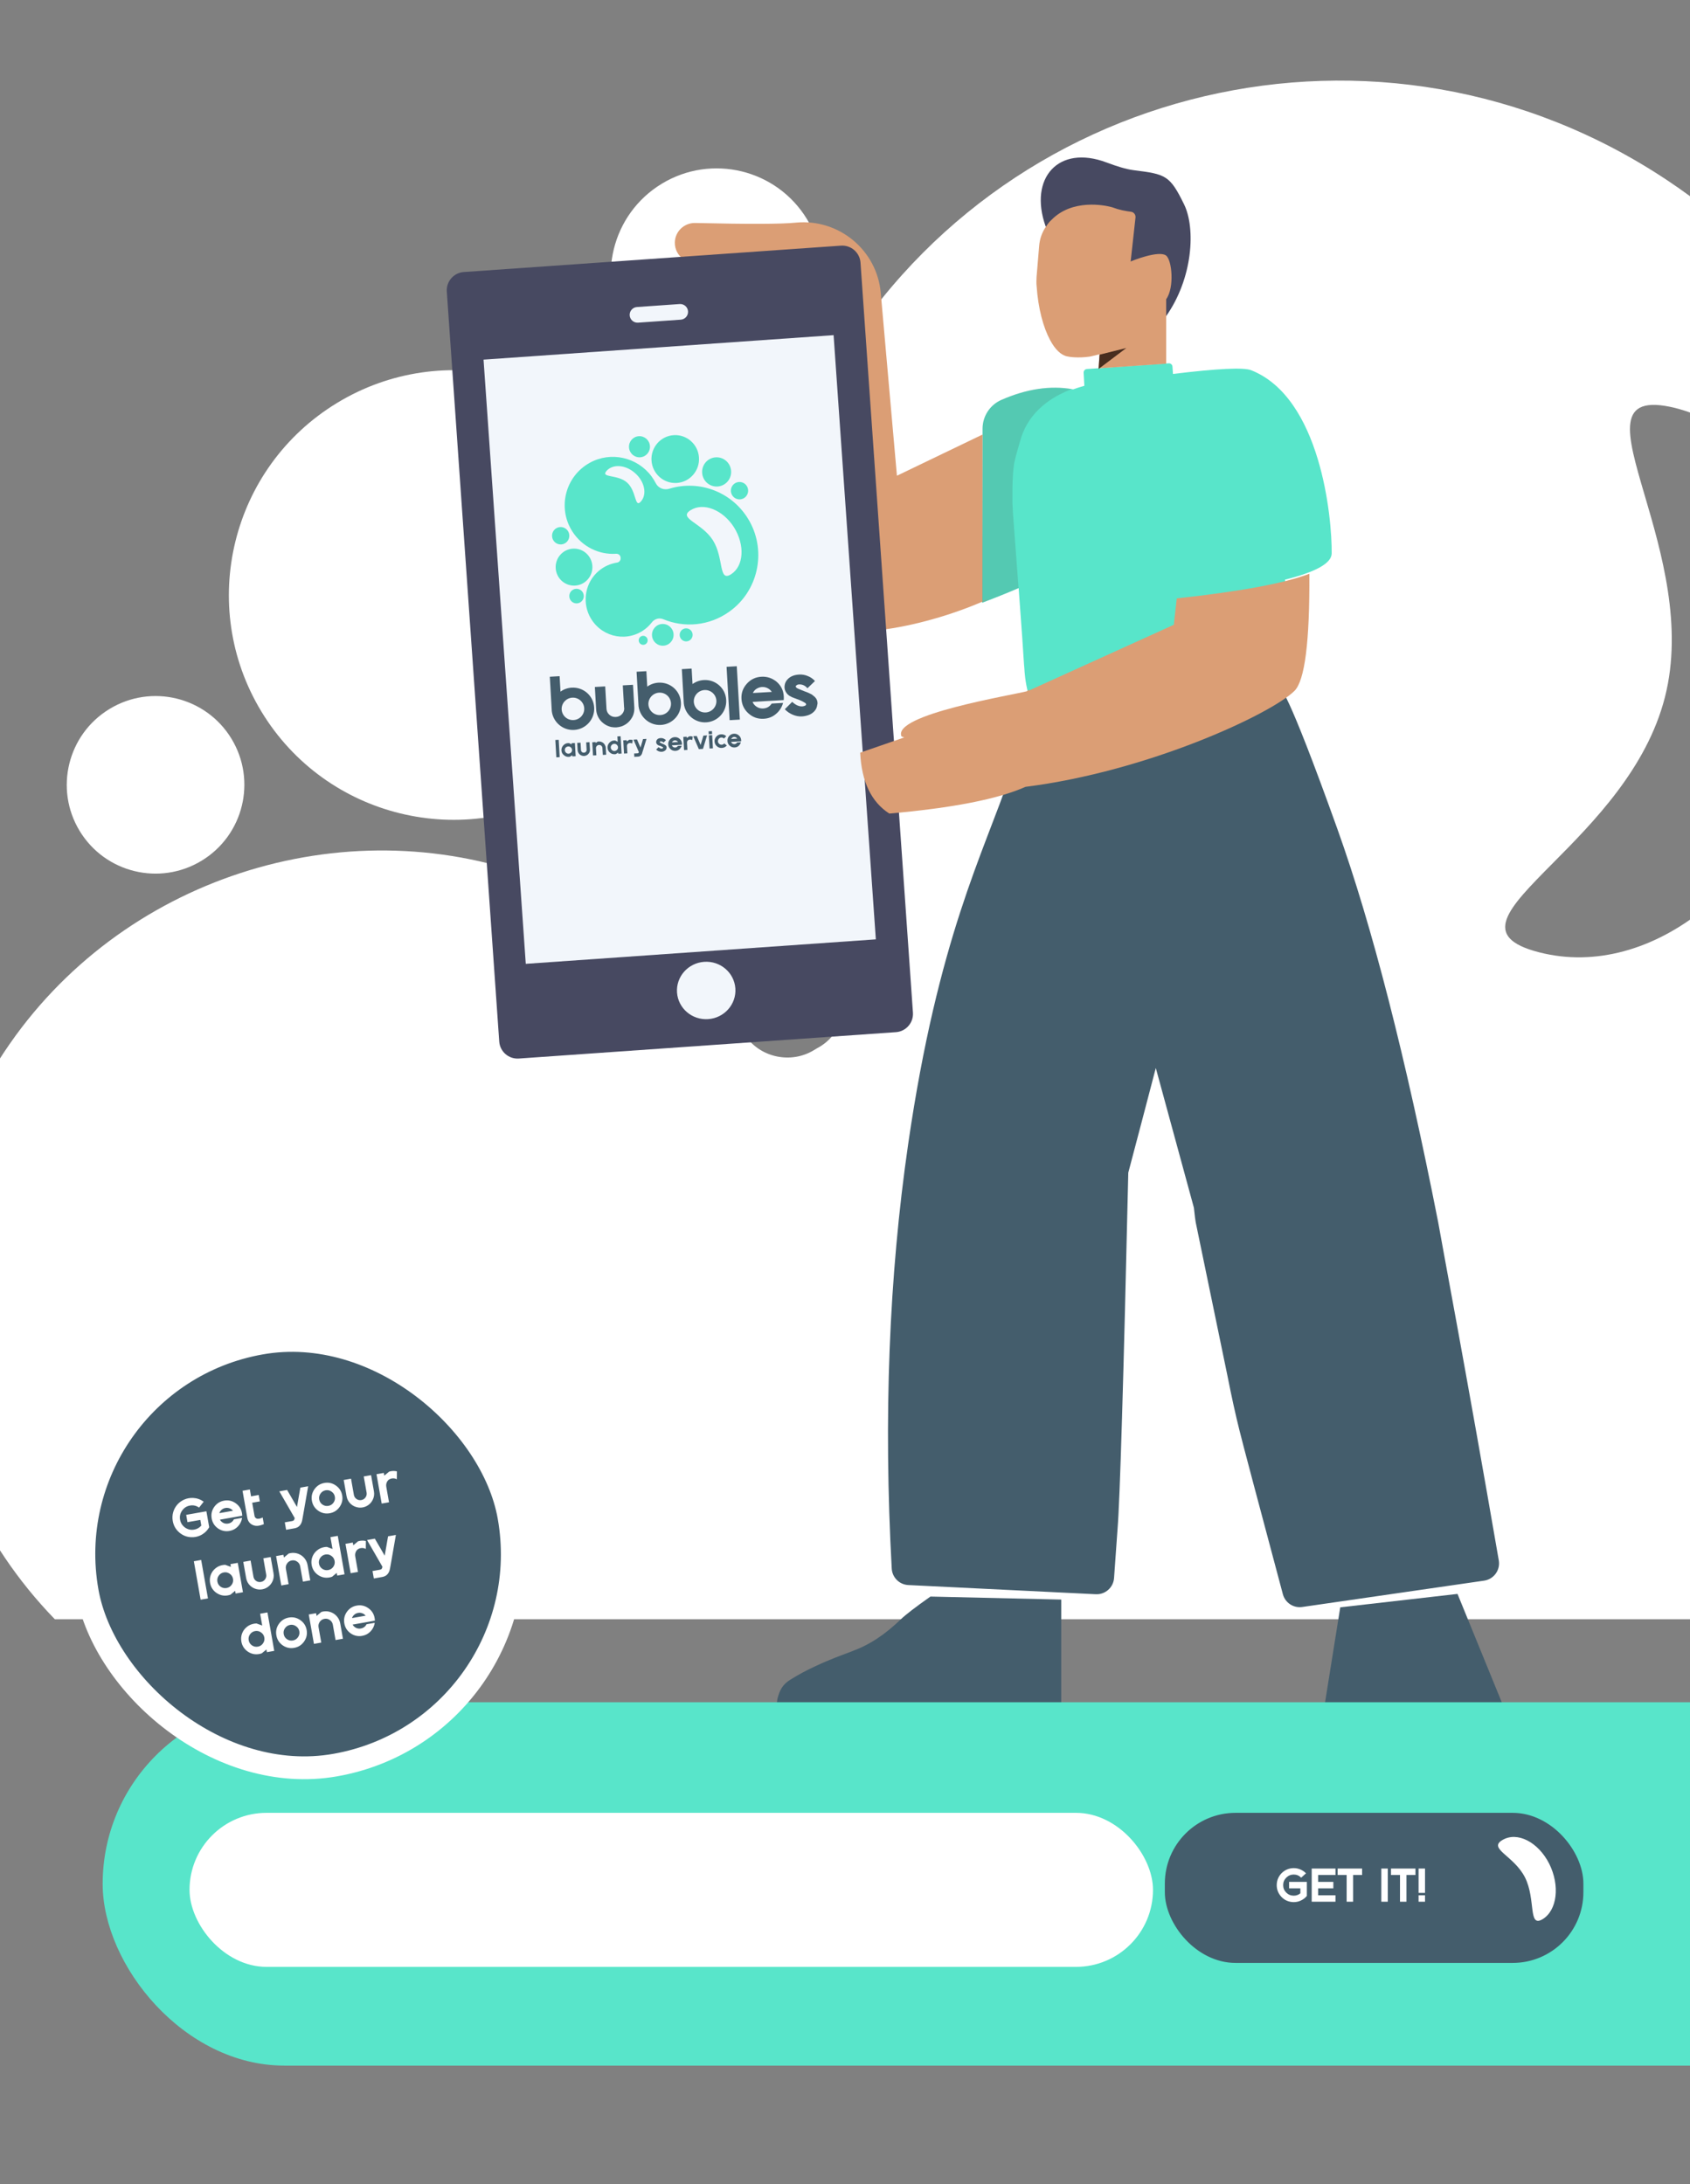 <svg width="428" height="553" viewBox="0 0 428 553" fill="none" xmlns="http://www.w3.org/2000/svg">
<rect x="0" y="0" width="428" height="553" fill="#808080" stroke="none"/>
<g clip-path="url(#clip0_601_670)">
<path d="M158.569 83.322C166.242 95.965 182.719 99.989 195.372 92.311C208.024 84.632 212.061 68.158 204.388 55.515C196.715 42.872 180.238 38.848 167.586 46.526C154.933 54.205 150.897 70.679 158.569 83.322Z" fill="white"/>
<path d="M20.169 210.385C26.609 220.996 40.438 224.373 51.057 217.929C61.676 211.484 65.064 197.658 58.624 187.047C52.184 176.436 38.356 173.058 27.736 179.503C17.117 185.947 13.729 199.774 20.169 210.385Z" fill="white"/>
<path d="M66.223 180.198C82.528 207.064 117.541 215.616 144.428 199.299C171.315 182.982 179.893 147.975 163.588 121.108C147.284 94.242 112.27 85.69 85.383 102.008C58.497 118.325 49.918 153.332 66.223 180.198Z" fill="white"/>
<path fill-rule="evenodd" clip-rule="evenodd" d="M508.859 409.973C512.038 375.472 500.258 336.488 465.326 301.004C453.37 288.683 450.985 269.994 461.012 256.078C465.412 249.492 469.973 242.25 473.467 235.095C505.81 168.481 484.339 86.982 422.358 45.729C349.923 -2.603 252.635 20.641 209.99 95.185C181.994 144.058 184.155 202.038 211.444 247.004C215.414 253.545 213.73 261.839 206.936 265.402L206.118 265.899C200.39 269.375 192.752 267.857 188.87 262.382C176.814 246.206 160.667 232.513 139.785 223.931C91.771 203.847 34.901 219.902 4.002 262.147C-30.324 309.252 -23.712 371.254 13.878 409.973L508.859 409.973ZM458.873 185.22C468.62 146.863 452.777 110.611 424.27 103.3C408.929 99.553 411.876 109.584 416.567 125.556C420.719 139.688 426.237 158.473 421.661 176.48C417.073 194.537 403.426 208.299 393.241 218.57C381.79 230.117 374.714 237.254 389.801 241.123C418.308 248.434 449.534 223.33 458.873 185.22Z" fill="white"/>
</g>
<path d="M287.138 43.095C285.202 42.853 282.815 42.104 280.208 41.126C268.054 36.564 260.475 45.069 264.805 57.307L270.388 62.89C275.802 72.704 288.356 89.894 295.26 80.148C302.163 70.403 302.813 57.75 299.877 51.753C296.267 44.378 295.26 44.11 287.138 43.095Z" fill="#474961"/>
<path d="M268.762 431.997C268.692 431.989 268.62 431.985 268.548 431.985H196.827C196.78 431.743 196.755 431.439 196.762 431.044C196.812 430.735 196.818 430.382 196.913 430.03C197.48 427.918 198.167 426.516 200.178 425.269C202.188 424.023 204.241 422.91 206.379 421.93C214.267 418.223 216.962 418.27 222.148 414.869C224.294 413.448 226.268 411.803 228.111 410.023C229.339 408.837 231.848 406.909 235.637 404.24L268.762 405.003V431.997ZM380.729 431.991C380.676 431.987 380.621 431.985 380.567 431.985H335.424L339.425 406.968L369.121 403.57L380.729 431.991Z" fill="#445D6C"/>
<path d="M282.252 170.749C283.763 169.044 285.453 167.468 287.311 166.051C292.712 164.022 303.018 161.876 310.372 164.219C318.971 166.958 324.28 174.45 324.28 174.45C324.28 174.45 325.54 173.137 338.694 209.875C347.463 234.367 355.972 267.556 364.221 309.443C365.011 314.132 371.249 346.87 379.575 395.088C379.582 395.127 379.588 395.167 379.594 395.207C379.943 397.622 378.269 399.863 375.854 400.213L329.795 406.881C327.578 407.202 325.471 405.814 324.893 403.65C319.148 382.168 314.361 364.141 313.894 362.138C312.888 358.138 311.898 353.608 310.874 348.419L302.814 309.457C302.735 309.079 302.582 307.853 302.356 305.78C298.596 291.992 295.381 280.202 292.711 270.41C290.564 278.65 288.242 287.486 285.743 296.917C284.529 349.8 283.623 379.873 283.023 387.136C282.93 388.259 282.635 392.394 282.139 399.542C281.972 401.942 279.917 403.767 277.514 403.65L230.032 401.325C227.772 401.214 225.96 399.414 225.836 397.154C223.736 359.05 225.126 323.205 230.005 289.622C237.578 237.497 249.021 216.198 255.847 196.147C255.923 195.908 261.338 187.333 272.092 170.422C275.83 170.444 279.217 170.553 282.252 170.749Z" fill="#445D6C"/>
<path d="M271.793 98.582C272.748 98.23 273.696 97.933 274.618 97.68L274.435 94.366C274.408 93.884 274.774 93.469 275.256 93.436L295.987 91.993C296.474 91.959 296.896 92.326 296.93 92.813L297.062 94.684C308.37 93.303 314.972 92.987 316.866 93.738C334.441 100.701 337.347 130.93 337.255 140.126C337.23 142.592 333.289 144.806 325.432 146.767C326.288 155.126 326.792 159.848 327.083 162.301C327.083 162.301 327.079 162.736 327.177 163.378C327.426 165.266 267.719 183.748 267.719 183.748C267.674 183.708 267.633 183.712 267.633 183.712C267.633 183.712 266.784 183.569 265.736 183.053C265.216 182.837 264.688 182.536 264.149 182.106C260.156 178.981 259.513 171.182 259.429 169.279C259.376 168.676 259.334 168.202 259.334 168.202C259.17 165.364 258.769 159.618 257.976 148.899C255.145 150.119 252.058 151.36 248.717 152.622L248.84 108.522C248.849 105.369 250.72 102.518 253.609 101.256C260.041 98.445 266.103 97.554 271.793 98.582Z" fill="#58E5CA"/>
<path d="M295.342 75.756V92.091L278.227 93.259L278.466 89.697C276.021 90.32 276.162 90.247 275.927 90.299C273.085 90.708 270.721 90.373 270.29 90.24C268.722 89.944 267.191 88.462 265.932 86.083C264.225 82.908 262.912 78.099 262.532 72.462C262.44 71.659 262.479 70.87 262.518 70.08L263.169 62.258C263.31 60.51 263.89 58.808 264.935 57.33C265.361 56.669 265.772 56.139 266.263 55.705C271.549 50.262 279.807 52.004 281.278 52.378C281.449 52.44 281.625 52.459 281.796 52.52C283.376 53.126 284.9 53.417 286.434 53.621C287.137 53.694 287.644 54.364 287.57 55.062L286.343 66.217C286.766 65.997 293.431 63.342 295.288 64.681C296.821 65.803 297.472 72.806 295.342 75.756ZM250.546 151.559C235.5 158.485 211.276 163.751 204.801 156.206C196.323 146.327 195.207 119.426 201.453 75.503C187.819 72.484 178.375 69.201 173.121 65.656C171.699 64.696 170.864 63.082 170.904 61.371C170.97 58.593 173.283 56.393 176.072 56.458C189.423 56.77 197.884 56.744 201.453 56.381C201.542 56.372 201.632 56.364 201.721 56.356C212.55 55.405 222.102 63.38 223.057 74.17L227.151 120.45L248.829 110.022L248.807 152.222C249.395 152 249.974 151.779 250.546 151.559Z" fill="#DB9E75"/>
<path opacity="0.177" d="M271.459 98.498C267.49 100.004 263.443 102.45 260.738 106.425C259.962 107.577 258.986 109.312 258.324 111.757C258.229 112.112 258.132 112.424 258.037 112.78C257.812 113.537 257.326 115.142 256.934 116.869C256.521 118.815 256.341 122.476 256.411 127.548L256.422 127.677L256.525 129.795C257.103 137.464 257.573 143.751 257.953 148.887C255.141 150.101 252.074 151.335 248.751 152.59L248.844 108.505C248.851 105.36 250.71 102.514 253.588 101.244C259.897 98.462 265.854 97.547 271.459 98.498Z" fill="#444444"/>
<path d="M278.473 89.8L285.252 88.109L278.227 93.409L278.473 89.8Z" fill="#482D1F"/>
<path d="M212.974 62.199L117.462 68.878C114.905 69.057 112.977 71.274 113.156 73.831L126.434 263.71C126.612 266.267 128.83 268.195 131.387 268.016L226.899 261.337C229.456 261.159 231.384 258.941 231.205 256.384L217.927 66.505C217.749 63.948 215.531 62.02 212.974 62.199Z" fill="#474961"/>
<path d="M179.353 258.036C183.433 257.751 186.514 254.272 186.234 250.266C185.954 246.26 182.419 243.244 178.339 243.529C174.259 243.814 171.178 247.293 171.458 251.299C171.738 255.305 175.273 258.321 179.353 258.036Z" fill="#F2F6FB"/>
<path d="M172.129 76.982L161.31 77.739C160.218 77.815 159.394 78.763 159.47 79.855C159.547 80.948 160.494 81.772 161.587 81.695L172.406 80.939C173.499 80.862 174.322 79.915 174.246 78.822C174.17 77.73 173.222 76.906 172.129 76.982Z" fill="#F2F6FB"/>
<path d="M211.112 84.859L122.459 91.058L133.156 244.038L221.809 237.839L211.112 84.859Z" fill="#F2F6FB"/>
<g clip-path="url(#clip1_601_670)">
<path d="M189.875 132.075C185.74 124.574 177.146 121.39 169.503 123.745C168.158 124.149 166.713 123.612 166.081 122.352C165.77 121.78 165.416 121.172 165.029 120.645C161.417 115.754 154.695 114.222 149.364 117.175C143.125 120.621 141.14 128.602 144.939 134.546C147.428 138.447 151.715 140.493 156.007 140.212C156.631 140.171 157.169 140.609 157.171 141.24C157.174 141.279 157.174 141.279 157.176 141.319C157.212 141.869 156.814 142.368 156.271 142.443C154.642 142.708 153.04 143.365 151.629 144.562C148.361 147.301 147.38 152.06 149.278 155.92C151.808 161.04 158.07 162.721 162.732 159.733C163.635 159.16 164.411 158.439 165.062 157.607C165.746 156.695 166.938 156.34 167.986 156.785C173.303 159 179.618 158.507 184.708 154.86C191.934 149.732 194.146 139.843 189.875 132.075ZM153.612 119.224C155.218 117.422 158.446 117.645 160.861 119.814C163.273 121.944 163.916 125.176 162.31 126.978C160.704 128.779 161.237 124.365 158.823 122.196C156.408 120.027 152.009 121.065 153.612 119.224ZM185.146 145.403C181.911 147.469 183.388 141.297 180.545 136.789C177.706 132.32 171.641 131.258 174.875 129.192C178.11 127.126 183.055 129.05 185.895 133.519C188.698 138.03 188.38 143.337 185.146 145.403Z" fill="#58E5CA"/>
<path d="M171.406 122.279C174.724 122.061 177.237 119.177 177.018 115.836C176.799 112.495 173.931 109.963 170.613 110.18C167.295 110.398 164.782 113.283 165.001 116.623C165.22 119.964 168.088 122.496 171.406 122.279Z" fill="#58E5CA"/>
<path d="M162.125 115.786C163.59 115.69 164.7 114.416 164.603 112.941C164.506 111.466 163.24 110.348 161.775 110.444C160.31 110.54 159.2 111.814 159.297 113.289C159.394 114.764 160.66 115.882 162.125 115.786Z" fill="#58E5CA"/>
<path d="M181.731 123.18C183.756 123.047 185.29 121.287 185.156 119.247C185.022 117.208 183.272 115.663 181.247 115.795C179.221 115.928 177.688 117.689 177.821 119.728C177.955 121.767 179.705 123.313 181.731 123.18Z" fill="#58E5CA"/>
<path d="M187.429 126.436C188.635 126.357 189.549 125.308 189.469 124.093C189.39 122.878 188.347 121.958 187.14 122.037C185.934 122.116 185.02 123.165 185.1 124.38C185.179 125.594 186.222 126.515 187.429 126.436Z" fill="#58E5CA"/>
<path d="M173.878 162.395C174.783 162.335 175.468 161.549 175.409 160.638C175.349 159.726 174.567 159.036 173.662 159.095C172.757 159.154 172.072 159.941 172.131 160.852C172.191 161.763 172.973 162.454 173.878 162.395Z" fill="#58E5CA"/>
<path d="M162.964 163.268C163.589 163.227 164.062 162.684 164.021 162.054C163.98 161.425 163.44 160.948 162.815 160.989C162.19 161.03 161.717 161.574 161.758 162.203C161.799 162.832 162.339 163.309 162.964 163.268Z" fill="#58E5CA"/>
<path d="M142.138 137.847C143.345 137.767 144.259 136.719 144.179 135.504C144.1 134.289 143.057 133.368 141.85 133.447C140.644 133.526 139.73 134.575 139.81 135.79C139.889 137.005 140.932 137.926 142.138 137.847Z" fill="#58E5CA"/>
<path d="M168.033 163.488C169.542 163.389 170.684 162.078 170.584 160.559C170.485 159.041 169.181 157.89 167.673 157.989C166.165 158.087 165.023 159.399 165.122 160.917C165.222 162.436 166.525 163.587 168.033 163.488Z" fill="#58E5CA"/>
<path d="M146.134 152.773C147.146 152.706 147.913 151.826 147.846 150.806C147.78 149.787 146.904 149.014 145.892 149.08C144.879 149.147 144.112 150.027 144.179 151.047C144.246 152.066 145.121 152.839 146.134 152.773Z" fill="#58E5CA"/>
<path d="M145.682 148.266C148.246 148.098 150.187 145.869 150.018 143.287C149.849 140.705 147.633 138.749 145.069 138.917C142.505 139.085 140.563 141.314 140.733 143.896C140.902 146.477 143.118 148.434 145.682 148.266Z" fill="#58E5CA"/>
</g>
<g clip-path="url(#clip2_601_670)">
<path d="M141.743 191.702L140.893 191.751L140.64 187.36L141.491 187.311L141.743 191.702Z" fill="#445D6C"/>
<path d="M142.192 190.016C142.175 189.712 142.225 189.404 142.38 189.124C142.534 188.844 142.727 188.629 142.989 188.445C143.252 188.26 143.52 188.177 143.86 188.158C143.962 188.152 144.064 188.146 144.168 188.174L144.766 188.478L144.748 188.174L145.599 188.125L145.791 191.469L144.941 191.518L144.923 191.214L144.364 191.585C144.264 191.625 144.162 191.63 144.06 191.636C143.584 191.664 143.166 191.518 142.807 191.2C142.413 190.884 142.22 190.488 142.192 190.016ZM143.244 189.311C143.084 189.49 143.029 189.73 143.043 189.967C143.056 190.203 143.17 190.4 143.352 190.593C143.532 190.752 143.741 190.841 144.014 190.826C144.252 190.812 144.45 190.699 144.644 190.518C144.805 190.34 144.895 190.131 144.879 189.861C144.866 189.625 144.752 189.428 144.57 189.235C144.391 189.076 144.181 188.986 143.909 189.002C143.637 189.018 143.404 189.133 143.244 189.311Z" fill="#445D6C"/>
<path d="M147.064 188.685L147.134 189.901C147.146 190.103 147.224 190.268 147.367 190.396C147.511 190.523 147.685 190.581 147.889 190.569C148.093 190.557 148.26 190.48 148.388 190.337C148.516 190.194 148.574 190.021 148.563 189.818L148.456 187.961L149.306 187.912L149.413 189.769C149.434 190.141 149.35 190.451 149.127 190.735C148.939 191.017 148.644 191.237 148.342 191.322C148.208 191.364 148.074 191.405 147.938 191.413C147.802 191.421 147.664 191.395 147.526 191.369C147.18 191.287 146.898 191.134 146.678 190.876C146.459 190.617 146.303 190.287 146.284 189.95L146.177 188.092L147.027 188.043L147.064 188.685Z" fill="#445D6C"/>
<path d="M150.82 188.13L151.413 187.757C151.481 187.753 151.549 187.749 151.617 187.745C151.923 187.727 152.199 187.779 152.481 187.932C152.761 188.052 152.943 188.245 153.128 188.505C153.28 188.768 153.398 189.032 153.415 189.336L153.516 191.092L152.666 191.141L152.565 189.385C152.551 189.148 152.473 188.983 152.294 188.824C152.114 188.665 151.94 188.607 151.702 188.621C151.464 188.635 151.297 188.712 151.137 188.891C150.977 189.07 150.918 189.242 150.932 189.479L151.033 191.235L150.183 191.284L149.99 187.94L150.841 187.891L150.854 188.128L150.82 188.13Z" fill="#445D6C"/>
<path d="M153.859 189.344C153.842 189.04 153.892 188.732 154.047 188.452C154.201 188.172 154.394 187.958 154.656 187.773C154.919 187.589 155.187 187.506 155.527 187.486C155.629 187.48 155.731 187.474 155.835 187.502L156.433 187.807L156.355 186.456L157.171 186.409L157.424 190.799L156.574 190.848L156.556 190.544L155.997 190.915C155.897 190.955 155.795 190.961 155.693 190.967C155.217 190.994 154.799 190.849 154.439 190.531C154.08 190.212 153.886 189.817 153.859 189.344ZM154.911 188.64C154.75 188.818 154.66 189.027 154.676 189.297C154.689 189.534 154.803 189.73 154.985 189.923C155.164 190.082 155.374 190.172 155.646 190.156C155.885 190.142 156.083 190.029 156.277 189.849C156.437 189.67 156.528 189.462 156.512 189.191C156.499 188.955 156.385 188.758 156.203 188.565C156.023 188.406 155.814 188.317 155.541 188.332C155.303 188.346 155.071 188.461 154.911 188.64Z" fill="#445D6C"/>
<path d="M158.779 187.672L159.372 187.299C159.44 187.295 159.508 187.291 159.576 187.287C159.814 187.273 160.02 187.295 160.23 187.385L160.111 188.273C159.969 188.179 159.829 188.12 159.659 188.129C159.487 188.105 159.353 188.147 159.219 188.189C159.086 188.264 158.988 188.337 158.894 188.478C158.8 188.619 158.775 188.79 158.787 188.993L158.888 190.749L158.038 190.798L157.845 187.454L158.696 187.405L158.711 187.676L158.779 187.672Z" fill="#445D6C"/>
<path d="M163.729 187.082L162.781 190.186C162.783 190.22 162.753 190.289 162.723 190.359C162.693 190.428 162.662 190.498 162.666 190.565C162.636 190.635 162.64 190.703 162.608 190.738C162.522 191.014 162.395 191.191 162.233 191.336C162.071 191.481 161.87 191.56 161.598 191.576L160.646 191.631L160.597 190.786L161.448 190.737C161.55 190.731 161.616 190.694 161.682 190.656C161.714 190.62 161.744 190.551 161.806 190.446L160.429 187.272L161.314 187.221L161.351 187.286L161.706 188.113L162.216 189.27L162.673 187.719L162.844 187.133L163.729 187.082Z" fill="#445D6C"/>
<path d="M167.952 189.312C167.95 189.279 167.95 189.279 167.948 189.245C167.946 189.211 167.912 189.213 167.876 189.181C167.84 189.149 167.806 189.151 167.77 189.12C167.734 189.088 167.7 189.09 167.63 189.06C167.594 189.028 167.526 189.032 167.524 188.998C167.49 189 167.454 188.968 167.418 188.936C167.382 188.905 167.348 188.907 167.348 188.907C167.348 188.907 167.314 188.909 167.278 188.877C167.242 188.845 167.208 188.847 167.174 188.849C167.174 188.849 167.138 188.817 167.07 188.821C167.034 188.789 167 188.791 166.966 188.793C166.932 188.795 166.896 188.763 166.862 188.765C166.826 188.733 166.792 188.735 166.756 188.703C166.722 188.705 166.686 188.674 166.65 188.642C166.614 188.61 166.58 188.612 166.545 188.58C166.509 188.548 166.509 188.548 166.473 188.516C166.437 188.485 166.437 188.485 166.401 188.453C166.217 188.226 166.135 187.994 166.19 187.753C166.212 187.549 166.306 187.408 166.401 187.267C166.529 187.124 166.659 187.015 166.827 186.971C166.993 186.894 167.164 186.884 167.368 186.872C167.606 186.859 167.848 186.912 168.058 187.002C168.268 187.092 168.481 187.249 168.661 187.408L168.048 188.019C167.866 187.826 167.654 187.703 167.416 187.717C167.314 187.723 167.212 187.728 167.146 187.766C167.08 187.804 167.048 187.84 167.05 187.873C167.052 187.907 167.052 187.907 167.088 187.939C167.124 187.971 167.126 188.005 167.16 188.003C167.196 188.034 167.23 188.032 167.266 188.064C167.302 188.096 167.336 188.094 167.372 188.126C167.406 188.124 167.442 188.156 167.477 188.188C167.513 188.219 167.547 188.217 167.547 188.217C167.583 188.249 167.653 188.279 167.757 188.307C167.861 188.335 167.931 188.365 167.967 188.397C168.037 188.426 168.107 188.456 168.177 188.486C168.247 188.516 168.319 188.58 168.389 188.61C168.425 188.641 168.497 188.705 168.567 188.735C168.639 188.798 168.677 188.864 168.713 188.896C168.751 188.961 168.754 189.029 168.792 189.095C168.796 189.162 168.802 189.263 168.808 189.365C168.786 189.569 168.727 189.742 168.599 189.885C168.471 190.028 168.306 190.139 168.14 190.216C167.974 190.294 167.772 190.339 167.568 190.351C167.33 190.365 167.054 190.313 166.81 190.225C166.564 190.104 166.352 189.98 166.17 189.788L166.784 189.176C167.107 189.463 167.387 189.582 167.657 189.533C167.89 189.418 167.956 189.38 167.952 189.312Z" fill="#445D6C"/>
<path d="M169.674 187.214C169.995 186.857 170.393 186.664 170.869 186.637C171.346 186.61 171.764 186.755 172.123 187.073C172.483 187.391 172.676 187.787 172.703 188.26C172.709 188.361 172.715 188.462 172.687 188.566L170.136 188.712C170.213 188.877 170.323 189.007 170.467 189.134C170.609 189.227 170.817 189.283 170.987 189.273C171.293 189.256 171.524 189.107 171.68 188.861L172.632 188.806C172.55 189.149 172.329 189.467 172.071 189.719C171.778 189.973 171.444 190.094 171.07 190.116C170.593 190.143 170.176 189.998 169.816 189.68C169.456 189.361 169.263 188.966 169.236 188.493C169.207 187.986 169.353 187.571 169.674 187.214ZM170.161 187.965L171.726 187.875C171.65 187.744 171.508 187.651 171.366 187.557C171.224 187.464 171.052 187.44 170.916 187.448C170.746 187.457 170.612 187.499 170.482 187.608C170.351 187.717 170.221 187.826 170.161 187.965Z" fill="#445D6C"/>
<path d="M173.984 186.797L174.577 186.424C174.645 186.42 174.713 186.416 174.781 186.412C175.019 186.398 175.225 186.42 175.435 186.51L175.315 187.398C175.174 187.304 175.034 187.244 174.864 187.254C174.692 187.23 174.557 187.272 174.423 187.313C174.291 187.389 174.193 187.462 174.099 187.603C174.004 187.744 173.98 187.915 173.992 188.118L174.093 189.874L173.243 189.923L173.05 186.579L173.901 186.53L173.916 186.8L173.984 186.797Z" fill="#445D6C"/>
<path d="M178.184 186.25L179.068 186.199L178.036 189.613L176.982 189.674L175.565 186.401L176.449 186.35L176.487 186.415L176.842 187.242L177.434 188.631L177.862 187.183L178.12 186.321L178.184 186.25Z" fill="#445D6C"/>
<path d="M179.495 185.903L179.452 185.16L180.303 185.111L180.346 185.854L179.495 185.903ZM179.511 186.174L180.361 186.125L180.553 189.468L179.703 189.517L179.511 186.174Z" fill="#445D6C"/>
<path d="M181.819 187.735C181.828 187.904 181.87 188.037 181.98 188.166C182.056 188.297 182.198 188.391 182.34 188.484C182.48 188.544 182.618 188.57 182.788 188.56C183.06 188.545 183.258 188.432 183.416 188.219L184.062 188.758C183.901 188.937 183.739 189.082 183.507 189.197C183.275 189.312 183.072 189.357 182.8 189.373C182.324 189.4 181.906 189.255 181.547 188.937C181.187 188.619 180.994 188.223 180.966 187.75C180.939 187.277 181.086 186.862 181.407 186.505C181.727 186.148 182.126 185.955 182.602 185.928C182.84 185.914 183.08 185.934 183.324 186.022C183.568 186.11 183.746 186.235 183.926 186.394L183.346 187.003C183.165 186.81 182.921 186.723 182.683 186.737C182.445 186.75 182.212 186.865 182.052 187.044C181.894 187.256 181.805 187.499 181.819 187.735Z" fill="#445D6C"/>
<path d="M184.674 186.351C184.994 185.993 185.393 185.801 185.869 185.774C186.345 185.746 186.763 185.892 187.123 186.21C187.482 186.528 187.676 186.924 187.703 187.396C187.709 187.498 187.715 187.599 187.686 187.702L185.135 187.849C185.213 188.014 185.323 188.143 185.467 188.271C185.609 188.364 185.817 188.42 185.987 188.41C186.293 188.392 186.523 188.244 186.68 187.997L187.632 187.943C187.549 188.286 187.329 188.604 187.07 188.856C186.778 189.11 186.443 189.231 186.069 189.252C185.593 189.28 185.175 189.134 184.816 188.816C184.456 188.498 184.263 188.103 184.235 187.63C184.206 187.123 184.353 186.708 184.674 186.351ZM185.161 187.102L186.725 187.012C186.649 186.881 186.508 186.787 186.366 186.694C186.224 186.6 186.052 186.576 185.916 186.584C185.746 186.594 185.612 186.636 185.481 186.745C185.351 186.854 185.255 186.961 185.161 187.102Z" fill="#445D6C"/>
<path d="M158.088 179.206C158.123 179.814 157.948 180.332 157.531 180.797C157.114 181.261 156.581 181.495 155.969 181.531C155.357 181.566 154.801 181.395 154.334 180.981C153.866 180.567 153.633 180.073 153.598 179.465L153.382 175.716L153.271 173.791L150.652 173.941L150.979 179.615C151.043 180.73 151.437 181.656 152.134 182.497C152.863 183.302 153.747 183.827 154.784 184.073C155.198 184.15 155.645 184.192 156.087 184.167C156.529 184.142 156.933 184.051 157.37 183.924C158.406 183.559 159.224 182.936 159.821 182.054C160.453 181.171 160.703 180.174 160.639 179.059L160.312 173.385L157.727 173.534L158.054 179.208L158.088 179.206Z" fill="#445D6C"/>
<path d="M186.592 168.688L184.007 168.837L184.785 182.346L187.37 182.197L186.592 168.688Z" fill="#445D6C"/>
<path d="M192.82 171.345C191.357 171.429 190.128 172.008 189.134 173.116C188.139 174.224 187.701 175.503 187.785 176.955C187.868 178.407 188.452 179.661 189.567 180.648C190.682 181.634 191.969 182.068 193.432 181.984C194.623 181.915 195.658 181.517 196.535 180.755C197.415 180.026 198.008 179.077 198.32 177.975L195.429 178.141C194.928 178.916 194.201 179.33 193.282 179.383C192.67 179.419 192.15 179.279 191.655 178.969C191.159 178.658 190.794 178.239 190.592 177.708L198.484 177.254C198.5 176.948 198.517 176.642 198.499 176.338C198.414 174.852 197.832 173.632 196.717 172.646C195.606 171.727 194.316 171.259 192.82 171.345ZM190.668 175.467C190.881 175.015 191.168 174.659 191.596 174.397C192.025 174.136 192.493 173.973 192.969 173.946C193.48 173.916 193.964 174.024 194.385 174.237C194.841 174.448 195.203 174.8 195.464 175.191L190.668 175.467Z" fill="#445D6C"/>
<path d="M207.004 177.645C206.956 177.41 206.874 177.178 206.761 176.981C206.647 176.784 206.501 176.623 206.32 176.43C206.14 176.271 205.96 176.112 205.782 175.987C205.638 175.86 205.426 175.736 205.147 175.617C204.901 175.495 204.655 175.374 204.481 175.316C204.307 175.259 204.095 175.135 203.783 175.051C203.503 174.932 203.259 174.844 203.119 174.785C203.085 174.787 203.015 174.757 202.909 174.695C202.769 174.635 202.665 174.608 202.56 174.546C202.456 174.518 202.316 174.458 202.176 174.398C202.036 174.339 201.93 174.277 201.824 174.215C201.718 174.154 201.646 174.09 201.606 173.991C201.534 173.927 201.528 173.826 201.526 173.792C201.521 173.691 201.617 173.584 201.781 173.472C201.977 173.326 202.248 173.276 202.59 173.29C203.308 173.317 203.94 173.619 204.489 174.265L206.396 172.427C205.887 171.881 205.282 171.441 204.584 171.176C203.884 170.878 203.16 170.75 202.412 170.793C201.8 170.828 201.259 170.927 200.759 171.125C200.258 171.324 199.798 171.621 199.413 172.05C199.028 172.479 198.783 172.967 198.714 173.547C198.591 174.368 198.837 175.099 199.421 175.743C199.458 175.809 199.53 175.872 199.636 175.934C199.708 175.998 199.78 176.061 199.852 176.125C199.924 176.188 200.028 176.216 200.134 176.278C200.24 176.34 200.346 176.401 200.416 176.431C200.488 176.495 200.592 176.523 200.732 176.583C200.871 176.642 200.975 176.67 201.045 176.7C201.115 176.73 201.221 176.792 201.359 176.817C201.499 176.877 201.603 176.905 201.673 176.935C201.709 176.967 201.813 176.995 201.987 177.052C202.127 177.112 202.231 177.14 202.231 177.14C202.231 177.14 202.335 177.168 202.441 177.23C202.581 177.289 202.687 177.351 202.791 177.379C202.897 177.441 203.001 177.468 203.177 177.56C203.317 177.62 203.458 177.713 203.564 177.775C203.67 177.837 203.776 177.898 203.882 177.96C203.988 178.022 204.06 178.085 204.1 178.185C204.138 178.25 204.176 178.316 204.146 178.385C204.123 178.59 203.859 178.741 203.353 178.838C202.506 178.954 201.598 178.6 200.626 177.707L198.754 179.577C199.299 180.155 199.974 180.625 200.744 180.953C201.514 181.281 202.308 181.439 203.09 181.394C203.702 181.359 204.309 181.222 204.843 181.022C205.378 180.822 205.871 180.489 206.287 180.024C206.704 179.56 206.913 179.039 206.98 178.425C207.069 178.183 207.051 177.879 207.004 177.645Z" fill="#445D6C"/>
<path d="M144.792 174.109C143.738 174.17 142.735 174.533 141.949 175.12L141.724 171.202L139.241 171.345L139.725 179.755L139.742 180.059C140.074 182.852 142.551 184.98 145.408 184.815C148.367 184.645 150.644 182.108 150.475 179.17C150.338 176.196 147.785 173.937 144.792 174.109ZM145.264 182.316C143.666 182.408 142.333 181.197 142.244 179.644C142.155 178.09 143.373 176.732 144.938 176.642C146.502 176.552 147.869 177.761 147.958 179.315C148.048 180.868 146.863 182.224 145.264 182.316Z" fill="#445D6C"/>
<path d="M166.765 172.845C165.711 172.905 164.708 173.268 163.922 173.855L163.697 169.938L161.214 170.08L161.698 178.49L161.715 178.794C162.047 181.587 164.524 183.715 167.381 183.551C170.34 183.38 172.617 180.844 172.448 177.905C172.311 174.931 169.758 172.672 166.765 172.845ZM167.237 181.052C165.639 181.144 164.306 179.933 164.217 178.379C164.128 176.825 165.346 175.468 166.911 175.378C168.51 175.286 169.842 176.497 169.931 178.05C170.021 179.604 168.836 180.96 167.237 181.052Z" fill="#445D6C"/>
<path d="M178.262 172.183C177.173 172.246 176.204 172.606 175.385 173.196L175.16 169.278L172.677 169.421L173.16 177.831L173.178 178.134C173.509 180.928 175.987 183.056 178.844 182.891C181.803 182.721 184.08 180.184 183.911 177.246C183.774 174.272 181.221 172.013 178.262 172.183ZM178.734 180.39C177.135 180.482 175.803 179.271 175.713 177.717C175.624 176.164 176.843 174.806 178.407 174.716C180.006 174.624 181.338 175.835 181.428 177.389C181.517 178.942 180.299 180.3 178.734 180.39Z" fill="#445D6C"/>
</g>
<path d="M259.905 175.148L260.356 174.748C260.56 174.748 260.677 174.759 260.715 174.78L297.269 158.193L298.021 151.508C314.204 149.747 325.396 147.669 331.599 145.274C331.707 162.467 330.446 172.357 327.815 174.945C321.851 180.812 290.796 195.31 259.707 199.224C252.758 202.321 241.263 204.576 225.224 205.99C220.648 203.047 218.19 197.908 217.85 190.571L228.988 186.72C228.537 186.564 228.306 186.448 228.306 186.448C225.896 180.913 256.427 176.014 260.323 174.958L259.905 175.148Z" fill="#DB9E75"/>
<rect x="26" y="431" width="472" height="92" rx="46" fill="#58E5CA"/>
<rect x="12.654" y="349.502" width="108.479" height="108.479" rx="54.239" transform="rotate(-10.006 12.654 349.502)" fill="#445D6C" stroke="white" stroke-width="5.776"/>
<path d="M47.151 383.549L52.27 382.646L52.983 386.686C52.583 387.395 52.041 387.969 51.359 388.409C51.116 388.574 50.859 388.713 50.588 388.826C50.247 388.971 49.895 389.075 49.531 389.14L49.504 389.144C49.14 389.209 48.773 389.231 48.404 389.212C47.259 389.16 46.248 388.752 45.372 387.987C44.496 387.222 43.956 386.262 43.752 385.106C43.617 384.341 43.654 383.593 43.863 382.862C44.081 382.129 44.436 381.485 44.929 380.928C45.431 380.371 46.028 379.946 46.718 379.656C47.058 379.511 47.41 379.407 47.774 379.343C48.148 379.277 48.523 379.253 48.902 379.27C49.887 379.322 50.782 379.638 51.589 380.218L50.418 381.72C49.72 381.223 48.953 381.049 48.115 381.197C47.278 381.345 46.612 381.772 46.118 382.478C45.63 383.174 45.461 383.941 45.608 384.778C45.756 385.615 46.179 386.282 46.876 386.779C47.581 387.264 48.352 387.433 49.19 387.285C49.909 387.158 50.506 386.819 50.98 386.266L50.728 384.832L47.479 385.405L47.151 383.549ZM54.246 381.551C54.87 380.671 55.709 380.139 56.765 379.952C57.821 379.766 58.787 379.98 59.665 380.595C60.552 381.208 61.09 382.047 61.278 383.112C61.316 383.33 61.337 383.552 61.339 383.776L55.701 384.771C55.906 385.138 56.199 385.415 56.579 385.602C56.958 385.779 57.361 385.83 57.788 385.754C58.453 385.637 58.934 385.28 59.232 384.683L61.307 384.317C61.191 385.145 60.84 385.868 60.255 386.487C59.677 387.096 58.965 387.475 58.118 387.624C57.063 387.811 56.091 387.597 55.204 386.984C54.325 386.361 53.792 385.521 53.606 384.465C53.418 383.4 53.631 382.429 54.246 381.551ZM55.551 383.123L59.004 382.513C58.777 382.234 58.492 382.031 58.151 381.904C57.809 381.776 57.456 381.745 57.092 381.809C56.728 381.873 56.408 382.024 56.13 382.26C55.853 382.497 55.66 382.784 55.551 383.123ZM64.412 383.558C64.431 383.827 64.502 384.044 64.625 384.21C64.749 384.376 64.903 384.48 65.089 384.523C65.284 384.563 65.503 384.557 65.747 384.505C65.991 384.452 66.251 384.355 66.526 384.213L66.825 385.905C66.012 386.246 65.338 386.388 64.803 386.333C64.248 386.271 63.77 386.064 63.37 385.713C62.978 385.35 62.731 384.882 62.63 384.309L61.421 377.456L63.277 377.128L63.583 378.862L65.522 378.52L65.808 380.144L63.87 380.486L64.412 383.558ZM78.043 376.311L76.791 383.499C76.773 383.606 76.747 383.751 76.713 383.936C76.68 384.12 76.649 384.289 76.62 384.445C76.6 384.598 76.575 384.744 76.542 384.881C76.424 385.483 76.202 385.954 75.877 386.293C75.562 386.64 75.123 386.862 74.559 386.962L72.457 387.333L72.124 385.449L73.981 385.121C74.217 385.08 74.372 385.001 74.446 384.885C74.53 384.776 74.593 384.601 74.634 384.359L70.739 377.599L72.719 377.25L72.802 377.404L73.812 379.141L75.212 381.568L75.832 377.982L76.063 376.66L78.043 376.311ZM79.629 377.073C80.253 376.193 81.092 375.66 82.148 375.474C83.204 375.288 84.171 375.502 85.049 376.117C85.936 376.73 86.473 377.568 86.661 378.633C86.847 379.689 86.629 380.661 86.007 381.55C85.392 382.428 84.557 382.96 83.502 383.146C82.446 383.332 81.475 383.119 80.588 382.506C79.708 381.882 79.175 381.043 78.989 379.987C78.801 378.922 79.014 377.951 79.629 377.073ZM84.463 380.457C84.787 380.006 84.901 379.507 84.804 378.961C84.708 378.415 84.43 377.985 83.972 377.672C83.52 377.348 83.022 377.234 82.476 377.331C81.93 377.427 81.495 377.705 81.173 378.166C80.858 378.615 80.749 379.113 80.845 379.659C80.942 380.205 81.215 380.636 81.664 380.951C82.123 381.264 82.626 381.372 83.172 381.276C83.718 381.18 84.148 380.907 84.463 380.457ZM89.144 375.788L89.621 378.491C89.698 378.928 89.919 379.278 90.285 379.542C90.658 379.796 91.067 379.883 91.513 379.804C91.959 379.725 92.31 379.504 92.565 379.14C92.827 378.765 92.919 378.36 92.843 377.923L92.12 373.827L93.977 373.5L94.699 377.595C94.839 378.387 94.722 379.135 94.349 379.839C93.983 380.532 93.446 381.049 92.736 381.39C92.45 381.525 92.153 381.62 91.843 381.674C91.534 381.729 91.222 381.742 90.907 381.713C90.124 381.635 89.437 381.334 88.847 380.809C88.265 380.274 87.904 379.61 87.764 378.819L87.042 374.723L88.898 374.396L89.144 375.788ZM97.33 373.626L98.544 372.609C98.696 372.564 98.849 372.527 99.004 372.5C99.513 372.41 100.018 372.424 100.517 372.543L100.504 374.544C100.184 374.375 99.846 374.299 99.493 374.314C99.139 374.33 98.827 374.422 98.556 374.592C98.293 374.751 98.089 375.003 97.944 375.348C97.796 375.683 97.76 376.065 97.836 376.493L98.52 380.37L96.663 380.697L95.351 373.257L97.207 372.93L97.33 373.626ZM52.666 404.707L50.81 405.034L49.093 395.301L50.949 394.973L52.666 404.707ZM55.384 398.963C55.069 399.412 54.96 399.91 55.056 400.456C55.152 401.002 55.425 401.433 55.875 401.748C56.334 402.061 56.836 402.169 57.382 402.073C57.928 401.977 58.359 401.704 58.673 401.254C58.997 400.803 59.111 400.304 59.015 399.758C58.919 399.212 58.641 398.782 58.182 398.469C57.731 398.145 57.232 398.031 56.686 398.128C56.14 398.224 55.706 398.502 55.384 398.963ZM53.199 400.784C53.076 400.083 53.131 399.412 53.365 398.77C53.606 398.117 53.993 397.571 54.525 397.129C55.056 396.679 55.667 396.393 56.359 396.271C56.586 396.231 56.817 396.209 57.051 396.205L58.48 396.727L58.357 396.031L60.214 395.704L61.527 403.144L59.67 403.471L59.55 402.789L58.383 403.755C58.163 403.84 57.94 403.903 57.712 403.943C56.657 404.129 55.685 403.916 54.798 403.303C53.919 402.679 53.386 401.84 53.199 400.784ZM63.714 396.522L64.191 399.225C64.268 399.662 64.49 400.012 64.855 400.276C65.228 400.529 65.638 400.616 66.084 400.538C66.53 400.459 66.88 400.238 67.135 399.874C67.397 399.499 67.49 399.093 67.413 398.656L66.69 394.561L68.547 394.233L69.269 398.329C69.409 399.121 69.293 399.868 68.919 400.572C68.554 401.266 68.016 401.783 67.307 402.124C67.021 402.259 66.723 402.353 66.414 402.408C66.104 402.463 65.792 402.475 65.478 402.447C64.694 402.369 64.008 402.068 63.418 401.543C62.835 401.008 62.474 400.344 62.335 399.552L61.612 395.457L63.469 395.129L63.714 396.522ZM71.9 394.36L73.115 393.343C73.266 393.297 73.419 393.261 73.574 393.234C74.238 393.117 74.882 393.172 75.504 393.4C76.126 393.628 76.65 393.995 77.078 394.502C77.505 395.008 77.777 395.594 77.894 396.258L78.578 400.135L76.708 400.465L76.024 396.588C75.936 396.088 75.683 395.691 75.265 395.399C74.857 395.105 74.402 395.002 73.902 395.09C73.401 395.179 73.005 395.432 72.712 395.849C72.42 396.267 72.318 396.726 72.406 397.226L73.09 401.103L71.234 401.431L69.921 393.991L71.778 393.663L71.9 394.36ZM81.113 394.423C80.799 394.873 80.689 395.371 80.786 395.917C80.882 396.463 81.155 396.893 81.605 397.208C82.064 397.521 82.566 397.63 83.112 397.533C83.658 397.437 84.088 397.164 84.403 396.714C84.727 396.263 84.841 395.765 84.745 395.218C84.648 394.672 84.371 394.243 83.912 393.93C83.461 393.606 82.962 393.492 82.416 393.588C81.87 393.685 81.436 393.963 81.113 394.423ZM78.929 396.244C78.805 395.544 78.861 394.872 79.095 394.231C79.336 393.578 79.723 393.031 80.255 392.59C80.786 392.14 81.397 391.854 82.088 391.732C82.316 391.691 82.547 391.67 82.781 391.666L84.21 392.188L83.683 389.198L85.539 388.871L87.256 398.604L85.4 398.932L85.279 398.249L84.112 399.215C83.893 399.301 83.669 399.364 83.442 399.404C82.386 399.59 81.415 399.377 80.528 398.764C79.648 398.14 79.115 397.3 78.929 396.244ZM89.471 391.26L90.686 390.243C90.837 390.197 90.99 390.161 91.145 390.134C91.655 390.044 92.159 390.058 92.659 390.176L92.646 392.178C92.325 392.009 91.988 391.932 91.634 391.948C91.28 391.963 90.968 392.056 90.698 392.226C90.435 392.385 90.231 392.636 90.085 392.981C89.938 393.317 89.902 393.699 89.977 394.126L90.661 398.003L88.805 398.331L87.492 390.891L89.349 390.563L89.471 391.26ZM100.26 388.638L99.009 395.827C98.99 395.933 98.964 396.079 98.931 396.263C98.898 396.447 98.867 396.617 98.838 396.772C98.818 396.926 98.792 397.071 98.76 397.208C98.641 397.811 98.419 398.282 98.094 398.62C97.78 398.967 97.34 399.19 96.776 399.289L94.674 399.66L94.341 397.776L96.198 397.449C96.435 397.407 96.59 397.328 96.663 397.212C96.747 397.103 96.81 396.928 96.852 396.686L92.957 389.927L94.936 389.578L95.019 389.732L96.03 391.468L97.429 393.895L98.049 390.309L98.281 388.987L100.26 388.638ZM63.309 413.812C62.995 414.261 62.886 414.759 62.982 415.305C63.078 415.851 63.351 416.282 63.801 416.596C64.26 416.91 64.762 417.018 65.308 416.922C65.854 416.825 66.285 416.552 66.599 416.103C66.923 415.651 67.037 415.153 66.941 414.607C66.844 414.061 66.567 413.631 66.108 413.318C65.657 412.994 65.158 412.88 64.612 412.976C64.066 413.073 63.632 413.351 63.309 413.812ZM61.125 415.633C61.002 414.932 61.057 414.261 61.291 413.619C61.532 412.966 61.919 412.419 62.451 411.978C62.982 411.528 63.593 411.242 64.284 411.12C64.512 411.08 64.743 411.058 64.977 411.054L66.406 411.576L65.879 408.586L67.735 408.259L69.453 417.992L67.596 418.32L67.475 417.637L66.309 418.603C66.089 418.689 65.866 418.752 65.638 418.792C64.582 418.978 63.611 418.765 62.724 418.152C61.844 417.528 61.312 416.688 61.125 415.633ZM70.631 411.154C71.254 410.275 72.094 409.742 73.15 409.556C74.206 409.369 75.172 409.584 76.05 410.198C76.938 410.811 77.475 411.65 77.663 412.715C77.849 413.771 77.631 414.743 77.009 415.632C76.394 416.509 75.559 417.042 74.504 417.228C73.448 417.414 72.476 417.201 71.589 416.588C70.71 415.964 70.177 415.124 69.991 414.069C69.803 413.004 70.016 412.032 70.631 411.154ZM75.465 414.539C75.789 414.087 75.903 413.589 75.806 413.043C75.71 412.497 75.432 412.067 74.974 411.754C74.522 411.43 74.023 411.316 73.478 411.412C72.931 411.509 72.497 411.787 72.175 412.247C71.86 412.697 71.751 413.195 71.847 413.741C71.944 414.287 72.217 414.718 72.666 415.032C73.125 415.346 73.627 415.454 74.174 415.358C74.72 415.261 75.15 414.988 75.465 414.539ZM80.173 409.147L81.387 408.131C81.539 408.085 81.692 408.049 81.847 408.021C82.511 407.904 83.154 407.96 83.776 408.188C84.398 408.416 84.923 408.783 85.35 409.29C85.777 409.796 86.049 410.381 86.167 411.046L86.851 414.923L84.981 415.253L84.296 411.376C84.208 410.875 83.955 410.479 83.538 410.186C83.129 409.892 82.675 409.79 82.174 409.878C81.674 409.966 81.277 410.219 80.985 410.637C80.692 411.054 80.591 411.513 80.679 412.014L81.363 415.891L79.506 416.219L78.194 408.779L80.05 408.451L80.173 409.147ZM87.842 408.118C88.466 407.238 89.305 406.705 90.361 406.519C91.417 406.333 92.383 406.547 93.261 407.162C94.148 407.775 94.686 408.614 94.874 409.678C94.912 409.897 94.933 410.119 94.935 410.343L89.297 411.338C89.502 411.705 89.795 411.982 90.175 412.168C90.554 412.346 90.957 412.397 91.385 412.321C92.049 412.204 92.53 411.847 92.828 411.25L94.903 410.884C94.787 411.711 94.436 412.435 93.851 413.054C93.273 413.663 92.561 414.042 91.715 414.191C90.659 414.378 89.687 414.164 88.8 413.551C87.921 412.928 87.388 412.088 87.202 411.032C87.014 409.967 87.227 408.996 87.842 408.118ZM89.147 409.689L92.6 409.08C92.373 408.801 92.088 408.598 91.747 408.471C91.405 408.343 91.052 408.312 90.689 408.376C90.324 408.44 90.004 408.59 89.726 408.827C89.449 409.064 89.256 409.351 89.147 409.689Z" fill="white"/>
<rect x="295.578" y="459.578" width="104.845" height="36.845" rx="17.328" fill="#445D6C"/>
<path d="M326.468 476.484H330.968V480.036C330.52 480.58 329.972 480.988 329.324 481.26C329.092 481.364 328.852 481.444 328.604 481.5C328.292 481.572 327.976 481.608 327.656 481.608H327.632C327.312 481.608 326.996 481.572 326.684 481.5C325.716 481.284 324.916 480.784 324.284 480C323.652 479.216 323.336 478.316 323.336 477.3C323.336 476.628 323.48 475.996 323.768 475.404C324.064 474.812 324.464 474.316 324.968 473.916C325.48 473.516 326.052 473.244 326.684 473.1C326.996 473.028 327.312 472.992 327.632 472.992C327.96 472.992 328.284 473.028 328.604 473.1C329.436 473.292 330.152 473.696 330.752 474.312L329.528 475.416C329.008 474.888 328.38 474.624 327.644 474.624C326.908 474.624 326.276 474.888 325.748 475.416C325.228 475.936 324.968 476.564 324.968 477.3C324.968 478.036 325.228 478.668 325.748 479.196C326.276 479.716 326.908 479.976 327.644 479.976C328.276 479.976 328.836 479.776 329.324 479.376V478.116H326.468V476.484ZM338.217 474.732H333.825V476.484H337.677V478.116H333.825V479.868H338.217V481.5H332.193V473.1H338.217V474.732ZM338.764 473.1H344.956V474.732H342.676V481.5H341.044V474.732H338.764V473.1ZM351.461 481.5H349.829V473.1H351.461V481.5ZM352.275 473.1H358.467V474.732H356.187V481.5H354.555V474.732H352.275V473.1ZM359.263 479.868H360.895V481.5H359.263V479.868ZM359.263 479.268V473.1H360.895V479.268H359.263Z" fill="white"/>
<rect x="295.578" y="459.578" width="104.845" height="36.845" rx="17.328" stroke="#445D6C" stroke-width="1.155"/>
<g clip-path="url(#clip3_601_670)">
<path d="M390.656 485.938C386.941 488.141 389.015 480.923 386.207 475.345C383.399 469.814 376.746 468.08 380.505 465.877C384.22 463.674 389.533 466.346 392.341 471.877C395.106 477.408 394.372 483.689 390.656 485.938Z" fill="white"/>
</g>
<rect x="48" y="459" width="244" height="39" rx="19.5" fill="white"/>
<defs>
<clipPath id="clip0_601_670">
<rect width="655.596" height="648.423" fill="white" transform="translate(404.327 -111) rotate(58.747)"/>
</clipPath>
<clipPath id="clip1_601_670">
<rect width="51.844" height="53.34" fill="white" transform="translate(138.249 111.986) rotate(-3.75)"/>
</clipPath>
<clipPath id="clip2_601_670">
<rect width="67.323" height="21.516" fill="white" transform="translate(139.241 171.345) rotate(-3.294)"/>
</clipPath>
<clipPath id="clip3_601_670">
<rect width="14.645" height="21.28" fill="white" transform="translate(379.381 465.08)"/>
</clipPath>
</defs>
</svg>
